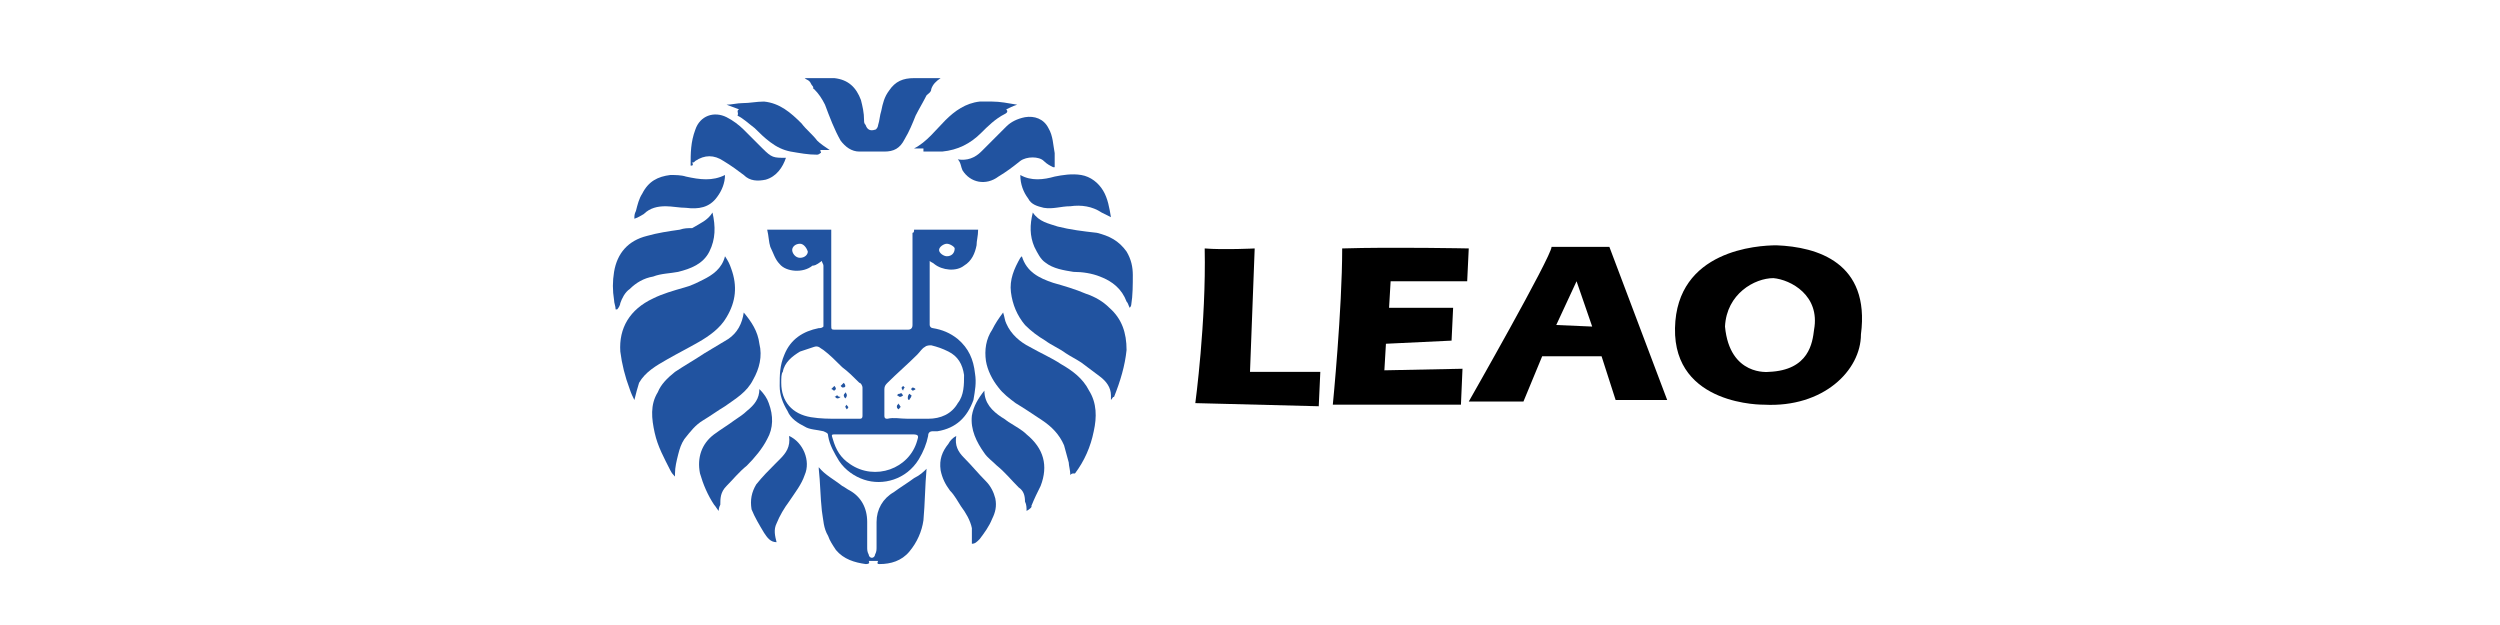 <?xml version="1.0" encoding="utf-8"?>
<!-- Generator: Adobe Illustrator 24.2.3, SVG Export Plug-In . SVG Version: 6.00 Build 0)  -->
<svg version="1.1" id="Слой_1" xmlns="http://www.w3.org/2000/svg" xmlns:xlink="http://www.w3.org/1999/xlink" x="0px" y="0px"
	 viewBox="0 0 160 40" style="enable-background:new 0 0 160 40;" xml:space="preserve">
<style type="text/css">
	.st0{fill:#A52923;}
	.st1{fill:#DE191A;}
	.st2{fill:#1F4E9F;}
	.st3{fill:#358B3F;stroke:#358B3F;stroke-width:0.5;stroke-miterlimit:10;}
	.st4{fill:#3A8E44;}
	.st5{fill:#CC5300;}
	.st6{fill:none;}
	.st7{fill:#0D041D;}
	.st8{fill:#42A008;}
	.st9{fill-rule:evenodd;clip-rule:evenodd;fill:#C02B25;}
	.st10{fill-rule:evenodd;clip-rule:evenodd;fill:#FFFFFF;}
	.st11{fill:#231916;}
	.st12{fill:#E20013;}
	.st13{fill:#FFD000;}
	.st14{fill-rule:evenodd;clip-rule:evenodd;fill:#003770;}
	.st15{fill:#F5C500;}
	.st16{fill:#0A5189;}
	.st17{fill:#EB4B42;}
	.st18{fill:#264791;}
	.st19{fill:#E97E00;}
	.st20{fill-rule:evenodd;clip-rule:evenodd;fill:#FF9500;}
	.st21{fill-rule:evenodd;clip-rule:evenodd;}
	.st22{fill-rule:evenodd;clip-rule:evenodd;fill:#154B87;}
	.st23{fill:#DE6300;stroke:#DE6300;stroke-width:0.5;stroke-miterlimit:10;}
	.st24{fill:#39227E;stroke:#39227E;stroke-width:0.5;stroke-miterlimit:10;}
	.st25{fill:#39227E;}
	.st26{fill:#DD5B00;}
	.st27{fill:#338F38;}
	.st28{fill:#D35F00;}
	.st29{fill-rule:evenodd;clip-rule:evenodd;fill:#2B2A29;}
	.st30{fill-rule:evenodd;clip-rule:evenodd;fill:#DF1E24;}
	.st31{fill-rule:evenodd;clip-rule:evenodd;fill:#FFE900;}
	.st32{fill:#081D64;}
	.st33{fill:#85C100;}
	.st34{fill:#2162AE;}
	.st35{fill:#404D8A;}
	.st36{fill:#1D1D1B;}
	.st37{fill-rule:evenodd;clip-rule:evenodd;fill:#002347;}
	.st38{fill-rule:evenodd;clip-rule:evenodd;fill:#0154A0;}
	.st39{fill-rule:evenodd;clip-rule:evenodd;fill:#FFDB1B;}
	.st40{fill-rule:evenodd;clip-rule:evenodd;fill:#00549F;}
	.st41{fill-rule:evenodd;clip-rule:evenodd;fill:#00539D;}
	.st42{fill-rule:evenodd;clip-rule:evenodd;fill:#395199;}
	.st43{fill-rule:evenodd;clip-rule:evenodd;fill:#E12A31;}
	.st44{fill:#D40003;}
	.st45{fill-rule:evenodd;clip-rule:evenodd;fill:#E23E24;}
	.st46{fill-rule:evenodd;clip-rule:evenodd;fill:#9A9A9B;}
	.st47{fill:#353432;}
	.st48{fill:#C20000;}
	.st49{fill-rule:evenodd;clip-rule:evenodd;fill:#005DA4;}
	.st50{fill:#BF0825;}
	.st51{fill-rule:evenodd;clip-rule:evenodd;fill:#4C4949;}
	.st52{fill:#2153A0;}
	.st53{fill-rule:evenodd;clip-rule:evenodd;fill:#211917;}
	.st54{fill-rule:evenodd;clip-rule:evenodd;fill:#23479F;}
	.st55{fill-rule:evenodd;clip-rule:evenodd;fill:#66C12E;}
	.st56{fill:#616161;}
	.st57{fill:#ECBB1B;}
	.st58{fill-rule:evenodd;clip-rule:evenodd;fill:#E01D2C;}
	.st59{fill-rule:evenodd;clip-rule:evenodd;fill:#808180;}
	.st60{fill-rule:evenodd;clip-rule:evenodd;fill:url(#SVGID_7_);}
	.st61{fill-rule:evenodd;clip-rule:evenodd;fill:#CC0000;}
	.st62{fill:#51B447;}
	.st63{fill-rule:evenodd;clip-rule:evenodd;fill:#51B447;}
	.st64{fill-rule:evenodd;clip-rule:evenodd;fill:#FBFBFB;}
	.st65{fill-rule:evenodd;clip-rule:evenodd;fill:#FBDE02;}
	.st66{fill-rule:evenodd;clip-rule:evenodd;fill:none;stroke:#FBDE02;stroke-width:8.420000e-02;stroke-miterlimit:22.926;}
	.st67{fill-rule:evenodd;clip-rule:evenodd;fill:#EA1C24;}
	.st68{fill-rule:evenodd;clip-rule:evenodd;fill:#F5A800;}
	.st69{fill-rule:evenodd;clip-rule:evenodd;fill:#316094;}
	.st70{fill:#D10000;}
	.st71{fill-rule:evenodd;clip-rule:evenodd;fill:#2858A3;}
	.st72{fill:#F8AC00;}
	.st73{fill-rule:evenodd;clip-rule:evenodd;fill:#2D2D2D;}
	.st74{fill-rule:evenodd;clip-rule:evenodd;fill:#FEFEFE;}
	.st75{fill-rule:evenodd;clip-rule:evenodd;fill:#241D1B;}
	.st76{fill-rule:evenodd;clip-rule:evenodd;fill:#B9BFB4;}
	.st77{fill-rule:evenodd;clip-rule:evenodd;fill:#1F4327;}
	.st78{fill-rule:evenodd;clip-rule:evenodd;fill:#31410C;}
	.st79{fill-rule:evenodd;clip-rule:evenodd;fill:#69630D;}
	.st80{fill-rule:evenodd;clip-rule:evenodd;fill:#B5A84A;}
	.st81{fill-rule:evenodd;clip-rule:evenodd;fill:#E4C74F;}
	.st82{fill-rule:evenodd;clip-rule:evenodd;fill:#FDC925;}
	.st83{fill-rule:evenodd;clip-rule:evenodd;fill:#FEC925;}
	.st84{fill-rule:evenodd;clip-rule:evenodd;fill:#E1C446;}
	.st85{fill-rule:evenodd;clip-rule:evenodd;fill:#3E490C;}
	.st86{fill-rule:evenodd;clip-rule:evenodd;fill:#36440D;}
	.st87{fill-rule:evenodd;clip-rule:evenodd;fill:#374206;}
	.st88{fill-rule:evenodd;clip-rule:evenodd;fill:#2D420F;}
	.st89{fill-rule:evenodd;clip-rule:evenodd;fill:#2E420E;}
	.st90{fill-rule:evenodd;clip-rule:evenodd;fill:#CBBD54;}
	.st91{fill-rule:evenodd;clip-rule:evenodd;fill:#344205;}
	.st92{fill-rule:evenodd;clip-rule:evenodd;fill:#DBC659;}
	.st93{fill-rule:evenodd;clip-rule:evenodd;fill:#DBC455;}
	.st94{fill-rule:evenodd;clip-rule:evenodd;fill:#4B4A01;}
	.st95{fill-rule:evenodd;clip-rule:evenodd;fill:#E3C545;}
	.st96{fill-rule:evenodd;clip-rule:evenodd;fill:#CEBB4E;}
	.st97{fill-rule:evenodd;clip-rule:evenodd;fill:#5C5804;}
	.st98{fill-rule:evenodd;clip-rule:evenodd;fill:#A69D42;}
	.st99{fill-rule:evenodd;clip-rule:evenodd;fill:#2B4216;}
	.st100{fill-rule:evenodd;clip-rule:evenodd;fill:#DE2027;}
	.st101{fill-rule:evenodd;clip-rule:evenodd;fill:#231F20;}
	.st102{fill-rule:evenodd;clip-rule:evenodd;fill:#2F9D17;}
	.st103{fill-rule:evenodd;clip-rule:evenodd;fill:url(#SVGID_10_);}
	.st104{fill-rule:evenodd;clip-rule:evenodd;fill:url(#SVGID_11_);}
	.st105{fill-rule:evenodd;clip-rule:evenodd;fill:url(#SVGID_12_);}
	.st106{fill-rule:evenodd;clip-rule:evenodd;fill:#3180FF;}
	.st107{fill-rule:evenodd;clip-rule:evenodd;fill:url(#SVGID_13_);}
	.st108{fill-rule:evenodd;clip-rule:evenodd;fill:url(#SVGID_14_);}
	.st109{fill-rule:evenodd;clip-rule:evenodd;fill:url(#SVGID_15_);}
	.st110{fill-rule:evenodd;clip-rule:evenodd;fill:#2F8FB1;}
	.st111{fill-rule:evenodd;clip-rule:evenodd;fill:#3884C4;}
	.st112{fill-rule:evenodd;clip-rule:evenodd;fill:#2E7BBA;}
	.st113{fill-rule:evenodd;clip-rule:evenodd;fill:#2E6395;}
	.st114{fill-rule:evenodd;clip-rule:evenodd;fill:#1D4982;}
	.st115{fill-rule:evenodd;clip-rule:evenodd;fill:#354497;}
	.st116{fill-rule:evenodd;clip-rule:evenodd;fill:#3129A9;}
	.st117{fill-rule:evenodd;clip-rule:evenodd;fill:#29235C;}
	.st118{fill:url(#SVGID_16_);}
	.st119{fill:#3180FF;}
	.st120{fill:#D6005A;}
	.st121{fill:#385A9A;}
</style>
<rect x="0" y="0" class="st6" width="160" height="40"/>
<g>
	<path class="st52" d="M58.5,14.7c1.4,0,2.7,0,4.1,0c0,0.4-0.1,0.7-0.1,1c-0.1,0.5-0.3,1-0.8,1.3c-0.5,0.4-1.4,0.3-1.9-0.1
		c-0.1-0.1-0.2-0.1-0.3-0.2c0,0.1,0,0.2,0,0.3c0,1.3,0,2.5,0,3.8c0,0.1,0.1,0.2,0.2,0.2c0.6,0.1,1.1,0.3,1.6,0.7
		c0.7,0.6,1,1.3,1.1,2.2c0.1,0.6,0,1.1-0.1,1.7c-0.4,1.1-1.1,1.8-2.3,2c-0.1,0-0.2,0-0.3,0c-0.2,0-0.3,0.1-0.3,0.3
		c-0.1,0.5-0.3,1-0.6,1.5c-0.8,1.3-2.3,1.7-3.5,1.3c-0.6-0.2-1.2-0.6-1.6-1.2c-0.3-0.5-0.6-1-0.7-1.6c0-0.2-0.1-0.2-0.3-0.3
		c-0.4-0.1-0.9-0.1-1.2-0.3c-0.4-0.2-0.9-0.5-1.1-1c-0.3-0.5-0.5-1-0.5-1.6c0-0.7,0-1.3,0.3-2c0.4-1,1.2-1.5,2.2-1.7
		c0.1,0,0.2,0,0.3-0.1c0-0.1,0-0.1,0-0.2c0-1.2,0-2.5,0-3.7c0,0,0,0,0,0c0-0.1-0.1-0.2-0.1-0.3C52.2,17,52.1,17,52,17
		c-0.6,0.5-1.7,0.4-2.1-0.1c-0.3-0.3-0.4-0.7-0.6-1.1c-0.1-0.3-0.1-0.7-0.2-1.1c1.4,0,2.7,0,4.1,0c0,0.2,0,0.5,0,0.7
		c0,1.8,0,3.6,0,5.4c0,0.3,0,0.3,0.3,0.3c1.5,0,3.1,0,4.6,0c0.2,0,0.3-0.1,0.3-0.3c0-2,0-3.9,0-5.9C58.5,14.9,58.5,14.8,58.5,14.7z
		 M58.1,26.8C58.1,26.8,58.1,26.8,58.1,26.8c0.4,0,0.9,0,1.3,0c0.8,0,1.5-0.3,1.9-1c0.4-0.5,0.4-1.2,0.4-1.8c-0.1-0.7-0.4-1.2-1-1.5
		c-0.4-0.2-0.7-0.3-1.1-0.4c-0.1,0-0.3,0-0.4,0.1c-0.2,0.1-0.3,0.3-0.5,0.5c-0.6,0.6-1.3,1.2-1.9,1.8c-0.1,0.1-0.2,0.2-0.2,0.4
		c0,0.6,0,1.2,0,1.7c0,0.2,0.1,0.2,0.2,0.2C57.2,26.7,57.6,26.8,58.1,26.8z M53.6,26.8C53.6,26.8,53.6,26.8,53.6,26.8
		c0.5,0,1,0,1.4,0c0.1,0,0.2,0,0.2-0.2c0-0.6,0-1.2,0-1.8c0-0.1-0.1-0.3-0.2-0.3c-0.4-0.4-0.7-0.7-1.1-1c-0.4-0.4-0.8-0.8-1.2-1.1
		c-0.2-0.1-0.3-0.3-0.6-0.2c-0.3,0.1-0.6,0.2-0.9,0.3c-0.5,0.3-1,0.7-1.1,1.3C50,23.9,50,24.2,50,24.5c0,1.2,0.7,2,1.9,2.2
		C52.5,26.8,53.1,26.8,53.6,26.8z M55.9,27.8C55.9,27.8,55.9,27.8,55.9,27.8c-0.8,0-1.6,0-2.4,0c-0.3,0-0.3,0-0.2,0.3
		c0.2,0.7,0.5,1.2,1.1,1.6c1.6,1.1,3.8,0.3,4.3-1.5c0.1-0.3,0.1-0.4-0.3-0.4C57.4,27.8,56.7,27.8,55.9,27.8z M60.6,15.6
		c-0.2,0-0.5,0.2-0.5,0.4c0,0.2,0.3,0.4,0.5,0.4c0.3,0,0.5-0.2,0.5-0.5C61.1,15.8,60.8,15.6,60.6,15.6z M51.2,15.6
		c-0.3,0-0.5,0.2-0.5,0.4c0,0.2,0.2,0.5,0.5,0.5c0.3,0,0.5-0.2,0.5-0.4C51.6,15.8,51.4,15.6,51.2,15.6z"/>
	<path class="st52" d="M40.6,25.6c-0.1-0.2-0.2-0.4-0.3-0.7c-0.3-0.8-0.5-1.6-0.6-2.4c-0.1-1.5,0.6-2.7,2.1-3.4
		c0.6-0.3,1.3-0.5,2-0.7c0.4-0.1,0.8-0.3,1.2-0.5c0.6-0.3,1.2-0.7,1.4-1.5c0.2,0.3,0.3,0.5,0.4,0.8c0.4,1.1,0.3,2.1-0.3,3.1
		c-0.4,0.7-1.1,1.2-1.8,1.6c-0.7,0.4-1.3,0.7-2,1.1c-0.7,0.4-1.4,0.8-1.8,1.5C40.8,24.8,40.7,25.2,40.6,25.6
		C40.7,25.6,40.7,25.6,40.6,25.6z"/>
	<path class="st52" d="M71.1,25.6c0-0.1,0-0.2,0-0.3c0-0.5-0.3-0.9-0.7-1.2c-0.4-0.3-0.8-0.6-1.2-0.9c-0.3-0.2-0.7-0.4-1-0.6
		c-0.4-0.3-0.9-0.5-1.3-0.8c-0.5-0.3-0.9-0.6-1.3-1c-0.5-0.6-0.8-1.3-0.9-2.1c-0.1-0.8,0.2-1.5,0.6-2.2c0,0,0,0,0.1-0.1
		c0.3,1,1.1,1.4,2,1.7c0.7,0.2,1.4,0.4,2.1,0.7c0.6,0.2,1.1,0.5,1.5,0.9c0.8,0.7,1.1,1.6,1.1,2.7c-0.1,1-0.4,2-0.8,3
		C71.2,25.4,71.2,25.5,71.1,25.6C71.1,25.5,71.1,25.5,71.1,25.6z"/>
	<path class="st52" d="M47.6,20c0.5,0.6,0.9,1.2,1,2c0.2,0.8,0,1.6-0.4,2.3c-0.4,0.8-1.1,1.2-1.8,1.7c-0.5,0.3-0.9,0.6-1.4,0.9
		c-0.5,0.3-0.8,0.7-1.2,1.2c-0.2,0.3-0.3,0.6-0.4,1c-0.1,0.4-0.2,0.8-0.2,1.2c0,0.1,0,0.1,0,0.2c-0.1-0.1-0.2-0.2-0.3-0.4
		c-0.4-0.8-0.8-1.5-1-2.4c-0.2-0.9-0.3-1.8,0.2-2.6c0.2-0.5,0.6-0.9,1.1-1.3c0.6-0.4,1.3-0.8,1.9-1.2c0.5-0.3,1-0.6,1.5-0.9
		C47.2,21.3,47.5,20.7,47.6,20z"/>
	<path class="st52" d="M68.5,30.4c0-0.3-0.1-0.6-0.1-0.8c-0.1-0.4-0.2-0.7-0.3-1.1c-0.3-0.7-0.8-1.2-1.4-1.6
		c-0.6-0.4-1.2-0.8-1.7-1.1c-0.4-0.3-0.8-0.6-1.1-1c-0.4-0.5-0.7-1.1-0.8-1.7c-0.1-0.7,0-1.4,0.4-2c0.2-0.4,0.4-0.7,0.7-1.1
		c0.1,0.3,0.1,0.5,0.2,0.7c0.3,0.7,0.9,1.2,1.5,1.5c0.7,0.4,1.4,0.7,2,1.1c0.7,0.4,1.4,0.9,1.8,1.7c0.5,0.8,0.5,1.7,0.3,2.6
		c-0.2,1-0.6,1.9-1.2,2.7C68.6,30.3,68.6,30.3,68.5,30.4z"/>
	<path class="st52" d="M59.3,30c-0.1,1.1-0.1,2.2-0.2,3.3c-0.1,0.7-0.4,1.4-0.9,2c-0.5,0.6-1.2,0.8-1.9,0.8c-0.1,0-0.2,0-0.1-0.2
		c-0.2,0-0.4,0-0.6,0c0.1,0.2-0.1,0.2-0.2,0.2c-0.7-0.1-1.4-0.3-1.9-0.9c-0.2-0.3-0.4-0.6-0.5-0.9c-0.3-0.5-0.3-1-0.4-1.6
		c-0.1-0.9-0.1-1.8-0.2-2.7c0,0,0,0,0-0.1c0.4,0.5,1,0.8,1.5,1.2c0.2,0.1,0.3,0.2,0.5,0.3c0.7,0.4,1.1,1.1,1.1,2c0,0.5,0,1.1,0,1.6
		c0,0.2,0,0.3,0.1,0.5c0,0.1,0.1,0.2,0.2,0.2c0.1,0,0.2-0.1,0.2-0.2c0.1-0.2,0.1-0.3,0.1-0.5c0-0.5,0-1.1,0-1.6
		c0-0.8,0.4-1.5,1.1-1.9c0.4-0.3,0.9-0.6,1.3-0.9C58.9,30.4,59.1,30.2,59.3,30z"/>
	<path class="st52" d="M60.2,5c-0.3,0.2-0.5,0.4-0.6,0.7c0,0.2-0.2,0.3-0.3,0.4c-0.2,0.4-0.5,0.9-0.7,1.3c-0.2,0.5-0.4,1-0.7,1.5
		c-0.3,0.6-0.7,0.8-1.3,0.8c-0.5,0-1.1,0-1.6,0c-0.5,0-0.9-0.3-1.2-0.7c-0.4-0.7-0.7-1.5-1-2.3c-0.2-0.4-0.4-0.7-0.7-1
		c-0.1,0,0-0.1-0.1-0.2c-0.1-0.1-0.1-0.2-0.2-0.3c-0.1-0.1-0.2-0.1-0.3-0.2c0.6,0,1.3,0,1.9,0c0.9,0.1,1.4,0.6,1.7,1.4
		c0.1,0.4,0.2,0.8,0.2,1.3c0,0.1,0,0.2,0.1,0.3c0.1,0.3,0.3,0.4,0.6,0.3c0.1,0,0.2-0.2,0.2-0.3c0.1-0.3,0.1-0.6,0.2-0.9
		c0.1-0.5,0.2-0.9,0.5-1.3C57.3,5.2,57.8,5,58.5,5C59,5,59.6,5,60.2,5z"/>
	<path class="st52" d="M66.1,13.6c0.4,0.6,1,0.7,1.6,0.9c0.8,0.2,1.6,0.3,2.5,0.4c0.8,0.2,1.4,0.5,1.9,1.2c0.3,0.5,0.4,1,0.4,1.5
		c0,0.6,0,1.3-0.1,1.9c0,0,0,0.1-0.1,0.2c-0.1-0.2-0.1-0.3-0.2-0.4c-0.3-0.8-0.9-1.3-1.7-1.6c-0.5-0.2-1.1-0.3-1.7-0.3
		c-0.6-0.1-1.3-0.2-1.8-0.6c-0.3-0.2-0.5-0.6-0.7-1C65.9,15.1,65.9,14.4,66.1,13.6z"/>
	<path class="st52" d="M45.6,13.6c0.2,0.9,0.2,1.7-0.2,2.5c-0.4,0.8-1.2,1.1-2,1.3c-0.5,0.1-1.1,0.1-1.6,0.3
		c-0.6,0.1-1.1,0.4-1.5,0.8c-0.3,0.2-0.5,0.6-0.6,0.9c0,0.1-0.1,0.3-0.2,0.4c0,0,0,0-0.1,0c0-0.2-0.1-0.4-0.1-0.6
		c-0.1-0.6-0.1-1.2,0-1.8c0.2-1.2,0.9-2,2.1-2.3c0.7-0.2,1.4-0.3,2.1-0.4c0.3-0.1,0.5-0.1,0.8-0.1C44.8,14.3,45.3,14.1,45.6,13.6z"
		/>
	<path class="st52" d="M46,32.7c-0.1-0.1-0.2-0.3-0.3-0.4c-0.4-0.6-0.7-1.3-0.9-2c-0.2-1,0.1-1.9,0.9-2.5c0.4-0.3,0.9-0.6,1.3-0.9
		c0.3-0.2,0.6-0.4,0.8-0.6c0.5-0.4,0.8-0.8,0.8-1.4c0.3,0.3,0.5,0.6,0.6,0.9c0.3,0.8,0.3,1.6-0.1,2.3c-0.3,0.6-0.8,1.2-1.3,1.7
		c-0.5,0.4-0.9,0.9-1.3,1.3c-0.4,0.4-0.4,0.8-0.4,1.2C46,32.5,46,32.6,46,32.7C46,32.7,46,32.7,46,32.7z"/>
	<path class="st52" d="M65.7,32.7c0-0.2,0-0.4-0.1-0.6c0-0.4-0.1-0.7-0.4-0.9c-0.5-0.5-0.9-1-1.4-1.4c-0.3-0.3-0.6-0.5-0.8-0.8
		c-0.5-0.7-0.9-1.5-0.8-2.4c0.1-0.6,0.4-1.1,0.8-1.6c0,0.8,0.5,1.3,1.1,1.7c0.2,0.1,0.4,0.3,0.6,0.4c0.3,0.2,0.7,0.4,1,0.7
		c1.1,0.9,1.4,2,0.9,3.3c-0.2,0.4-0.4,0.8-0.6,1.3C66.1,32.4,65.9,32.6,65.7,32.7z"/>
	<path class="st52" d="M61.3,10.2c0.6,0.1,1.1-0.1,1.5-0.5c0.5-0.5,1.1-1.1,1.6-1.6c0.3-0.3,0.7-0.5,1.2-0.6
		c0.6-0.1,1.2,0.1,1.5,0.7c0.3,0.5,0.3,1.1,0.4,1.6c0,0.3,0,0.6,0,0.9c0,0,0,0-0.1,0c-0.2-0.1-0.4-0.2-0.6-0.4
		c-0.3-0.3-1.1-0.3-1.5,0c-0.5,0.4-0.9,0.7-1.4,1c-0.8,0.6-1.8,0.4-2.3-0.4C61.5,10.7,61.5,10.4,61.3,10.2z"/>
	<path class="st52" d="M44.2,10.6c0-0.8,0-1.5,0.3-2.3c0.3-0.9,1.2-1.2,2-0.8c0.4,0.2,0.8,0.5,1.1,0.8c0.4,0.4,0.8,0.8,1.2,1.2
		c0.6,0.6,0.7,0.6,1.5,0.6c-0.2,0.6-0.6,1.2-1.3,1.4c-0.5,0.1-1,0.1-1.4-0.3c-0.4-0.3-0.8-0.6-1.3-0.9c-0.6-0.4-1.2-0.4-1.8,0
		c-0.1,0.1-0.1,0.1-0.2,0.1C44.4,10.6,44.3,10.6,44.2,10.6z"/>
	<path class="st52" d="M49.7,34.7c-0.4,0-0.6-0.3-0.8-0.6c-0.3-0.5-0.6-1-0.8-1.5C48,32,48.1,31.5,48.4,31c0.4-0.5,0.8-0.9,1.2-1.3
		c0.1-0.1,0.2-0.2,0.3-0.3c0.4-0.4,0.7-0.8,0.6-1.5c0.9,0.4,1.4,1.6,1,2.5c-0.2,0.6-0.6,1.1-1,1.7c-0.3,0.4-0.6,0.9-0.8,1.4
		C49.5,33.9,49.6,34.3,49.7,34.7z"/>
	<path class="st52" d="M61.2,27.9c-0.1,0.6,0.1,1,0.5,1.4c0.5,0.5,0.9,1,1.4,1.5c0.3,0.3,0.5,0.7,0.6,1.1c0.1,0.5,0,0.9-0.2,1.3
		c-0.2,0.5-0.5,0.9-0.8,1.3c-0.2,0.2-0.3,0.3-0.5,0.3c0-0.3,0-0.7,0-1c-0.1-0.5-0.4-1-0.7-1.4c-0.2-0.3-0.4-0.7-0.7-1
		c-0.3-0.4-0.5-0.8-0.6-1.3c-0.1-0.7,0.1-1.2,0.5-1.7C60.8,28.2,61,28,61.2,27.9C61.2,27.9,61.2,27.9,61.2,27.9z"/>
	<path class="st52" d="M59.1,9.7c0-0.1,0-0.1,0-0.2c-0.2,0-0.4,0-0.6,0c0.8-0.4,1.4-1.2,2-1.8c0.6-0.6,1.3-1.1,2.2-1.2
		c0.3,0,0.6,0,0.8,0c0.5,0,1,0.1,1.6,0.2c-0.3,0.1-0.5,0.2-0.7,0.3c0.1,0.1,0.1,0.2-0.1,0.3c-0.6,0.3-1.1,0.8-1.5,1.2
		c-0.7,0.7-1.5,1.1-2.5,1.2c-0.4,0-0.7,0-1.1,0C59.2,9.7,59.2,9.7,59.1,9.7z"/>
	<path class="st52" d="M47.3,7c-0.3-0.1-0.5-0.2-0.8-0.3c0.3,0,0.7-0.1,1-0.1c0.5,0,0.9-0.1,1.4-0.1c1,0.1,1.7,0.7,2.4,1.4
		c0.3,0.4,0.7,0.7,1,1.1c0.2,0.2,0.5,0.4,0.8,0.6c-0.2,0-0.4,0-0.6,0c0,0.1,0.1,0.2,0,0.2c0,0-0.1,0.1-0.2,0.1
		c-0.6,0-1.1-0.1-1.7-0.2c-0.5-0.1-0.9-0.3-1.3-0.6c-0.4-0.3-0.7-0.6-1-0.9c-0.4-0.3-0.7-0.6-1.1-0.8C47.3,7.2,47.1,7.1,47.3,7z"/>
	<path class="st52" d="M65.3,11.2c0.7,0.4,1.5,0.3,2.2,0.1c0.5-0.1,1.1-0.2,1.7-0.1c0.6,0.1,1.1,0.5,1.4,1c0.3,0.5,0.4,1.1,0.5,1.7
		c-0.2-0.1-0.4-0.2-0.6-0.3c-0.6-0.4-1.3-0.5-2-0.4c-0.6,0-1.1,0.2-1.7,0.1c-0.4-0.1-0.8-0.2-1-0.6C65.5,12.3,65.3,11.8,65.3,11.2z"
		/>
	<path class="st52" d="M46.4,11.2c0,0.5-0.2,1-0.5,1.4c-0.5,0.7-1.2,0.8-2,0.7c-0.4,0-0.9-0.1-1.3-0.1c-0.5,0-1,0.1-1.4,0.5
		c-0.2,0.1-0.3,0.2-0.6,0.3c0-0.2,0-0.3,0.1-0.5c0.1-0.4,0.2-0.8,0.4-1.1c0.4-0.8,1-1.1,1.8-1.2c0.3,0,0.7,0,1,0.1
		C44.8,11.5,45.6,11.6,46.4,11.2z"/>
	<path class="st52" d="M57.8,25.3c-0.1,0.1-0.2,0.1-0.2,0.1c-0.1,0-0.1-0.1-0.2-0.1c0.1-0.1,0.1-0.1,0.2-0.1
		C57.7,25.1,57.7,25.2,57.8,25.3z"/>
	<path class="st52" d="M58.2,25.2c0.1,0.1,0.2,0.1,0.1,0.2c0,0.1-0.1,0.1-0.1,0.2c-0.1,0-0.1-0.1-0.1-0.1
		C58.1,25.4,58.1,25.3,58.2,25.2z"/>
	<path class="st52" d="M58.6,24.9C58.5,25,58.4,25,58.4,25c0,0-0.1-0.1-0.1-0.1c0,0,0.1-0.1,0.1-0.1C58.4,24.8,58.5,24.8,58.6,24.9z
		"/>
	<path class="st52" d="M57.5,26.2c-0.1-0.1-0.1-0.1-0.1-0.2c0-0.1,0.1-0.1,0.1-0.2c0,0.1,0.1,0.1,0.1,0.2
		C57.7,26,57.6,26.1,57.5,26.2z"/>
	<path class="st52" d="M57.8,25c-0.1-0.1-0.1-0.2-0.1-0.2c0,0,0.1-0.1,0.1-0.1c0,0,0.1,0.1,0.1,0.1C57.9,24.8,57.8,24.9,57.8,25z"/>
	<path class="st52" d="M53.8,25.4c-0.1,0.1-0.2,0.1-0.2,0.1c-0.1,0-0.1-0.1-0.2-0.1c0.1,0,0.1-0.1,0.2-0.1
		C53.6,25.3,53.6,25.4,53.8,25.4z"/>
	<path class="st52" d="M54.1,25.5C54,25.4,54,25.3,54,25.3c0-0.1,0.1-0.1,0.1-0.2c0,0,0.1,0.1,0.1,0.2
		C54.2,25.3,54.2,25.4,54.1,25.5z"/>
	<path class="st52" d="M53.4,24.7c0.1,0.1,0.1,0.2,0.1,0.2c0,0-0.1,0.1-0.1,0.1c-0.1,0-0.1-0.1-0.2-0.1
		C53.2,24.9,53.3,24.8,53.4,24.7z"/>
	<path class="st52" d="M54,24.5c0.1,0.1,0.1,0.2,0.1,0.2c0,0.1-0.1,0.1-0.2,0.1c0,0-0.1-0.1-0.1-0.1C53.8,24.7,53.9,24.6,54,24.5z"
		/>
	<path class="st52" d="M54.2,26.2c-0.1-0.1-0.1-0.2-0.1-0.2c0,0,0.1-0.1,0.1-0.1c0,0.1,0.1,0.1,0.1,0.2C54.3,26,54.3,26.1,54.2,26.2
		z"/>
	<path d="M76.5,25.8c0,0,0.7-5.2,0.6-9.9c1.2,0.1,3.2,0,3.2,0l-0.3,7.9l4.5,0l-0.1,2.2L76.5,25.8z"/>
	<path d="M85.3,25.9c0,0,0.6-6.1,0.6-10c3.2-0.1,8.1,0,8.1,0L93.9,18l-4.9,0l-0.1,1.7H93l-0.1,2.1L88.7,22l-0.1,1.7l5-0.1l-0.1,2.3
		H85.3z"/>
	<path d="M103,15.8c0,0-3.2,0-3.7,0c0,0.6-5.3,9.9-5.3,9.9l3.5,0l1.2-2.9h3.8l0.9,2.8l3.3,0L103,15.8z M99.6,20.8l1.3-2.8l1,2.9
		L99.6,20.8z"/>
	<path d="M113.7,15.7c-1.2,0-6.4,0.3-6.5,5.3c-0.1,5,5.7,4.9,5.7,4.9c3.8,0.2,6.2-2.2,6.2-4.5C119.7,16.8,116.3,15.8,113.7,15.7z
		 M116.1,21.1c-0.1,0.8-0.3,2.6-2.9,2.7c0,0-2.5,0.3-2.8-2.9c0.1-2.1,1.9-3.1,3.1-3.1C114.6,17.9,116.5,18.9,116.1,21.1z"/>
</g>
</svg>

